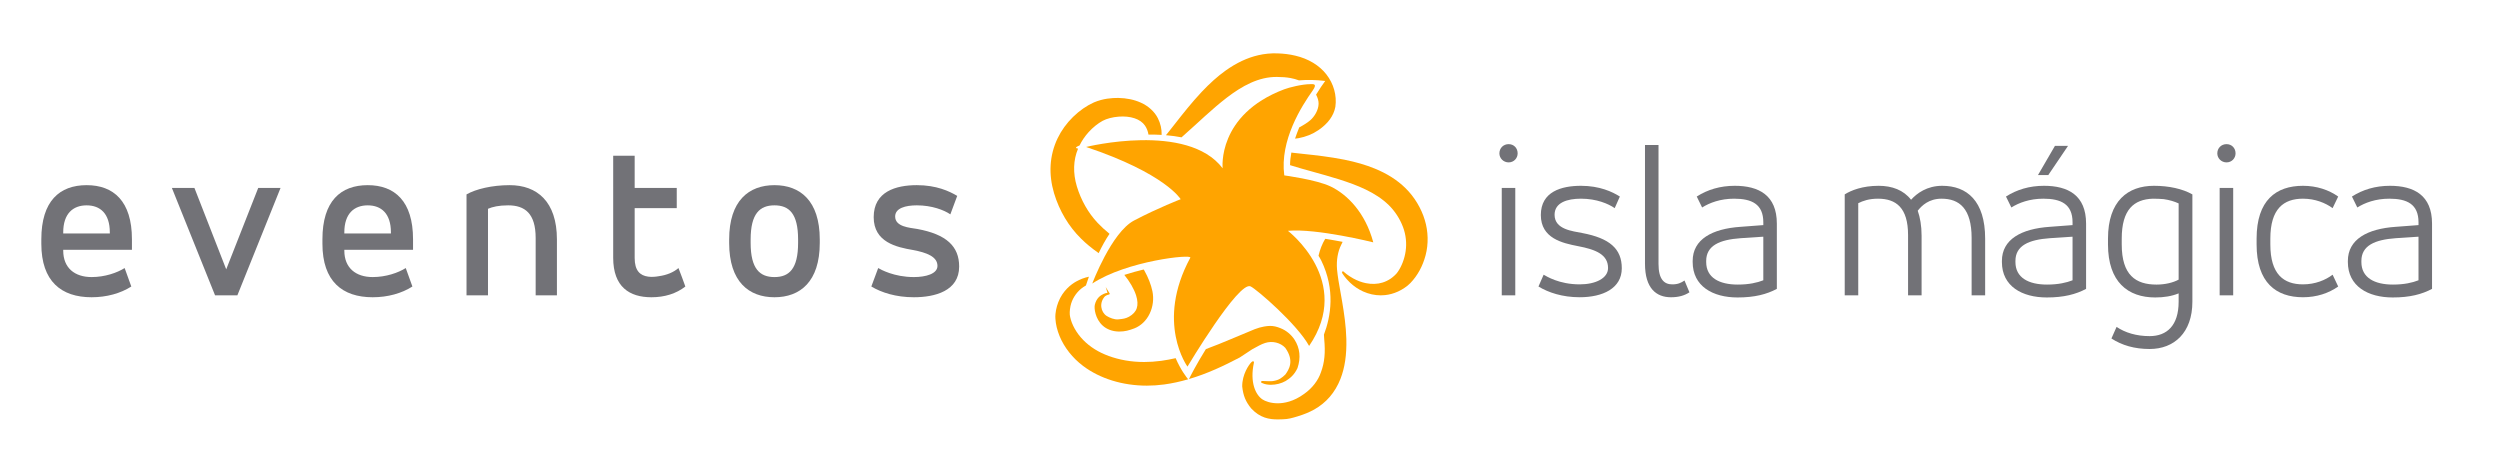 <?xml version="1.0" encoding="utf-8"?>
<!-- Generator: Adobe Illustrator 16.0.0, SVG Export Plug-In . SVG Version: 6.00 Build 0)  -->
<!DOCTYPE svg PUBLIC "-//W3C//DTD SVG 1.1//EN" "http://www.w3.org/Graphics/SVG/1.1/DTD/svg11.dtd">
<svg version="1.1" id="Capa_1" xmlns="http://www.w3.org/2000/svg" xmlns:xlink="http://www.w3.org/1999/xlink" x="0px" y="0px"
	 width="553.012px" height="102.41px" viewBox="0 0 553.012 102.41" enable-background="new 0 0 553.012 102.41"
	 xml:space="preserve">
<g>
	<path fill="#FFA400" d="M243.026,55.996c0.704-1.471,1.506-2.946,2.403-4.276c-1.044-0.853-1.908-1.646-2.652-2.444
		c-2.053-2.18-3.634-4.96-4.57-8.037c-0.892-2.959-0.796-5.842,0.264-8.355c-0.135-0.041-0.276-0.088-0.41-0.125
		c-0.167-0.154,0.178-0.359,0.735-0.58c0.515-1.048,1.187-2.044,2.019-2.963c0.949-1.041,2.052-1.928,3.102-2.495
		c0.909-0.483,2.199-0.819,3.54-0.919c1.281-0.103,2.496,0.023,3.496,0.357c1.021,0.334,1.825,0.898,2.326,1.633
		c0.397,0.585,0.668,1.3,0.765,1.977c1.031-0.005,2.007,0.015,2.916,0.068c0.036-1.245-0.238-2.51-0.843-3.702
		c-0.731-1.446-2.106-2.698-3.773-3.435c-1.451-0.656-3.131-1.006-4.993-1.039c-1.409,0-3.292,0.112-5.373,0.99
		c-1.644,0.743-3.153,1.792-4.616,3.209c-1.434,1.403-2.584,2.998-3.42,4.738c-0.893,1.847-1.425,3.908-1.541,5.961
		c-0.117,2.011,0.138,4.089,0.756,6.177c1.17,3.888,3.244,7.369,5.995,10.065C240.235,53.88,241.483,54.904,243.026,55.996z"/>
	<path fill="#FFA400" d="M264.413,27.634c1.44-1.321,2.93-2.686,4.535-4.062c3.179-2.692,6.66-5.309,10.574-6.226
		c0.975-0.224,1.887-0.327,2.869-0.327h0.074c1.125,0.001,2.105,0.08,2.998,0.241c0.676,0.117,1.288,0.303,1.87,0.518
		c1.808-0.15,3.737-0.129,5.812,0.13c-0.539,0.719-1.251,1.772-2.021,3.029c0.336,0.63,0.57,1.333,0.557,2.02
		c-0.025,1.429-0.964,2.883-1.826,3.629c-0.656,0.57-1.539,1.112-2.457,1.591c-0.342,0.824-0.65,1.66-0.926,2.491
		c0.248-0.034,0.47-0.046,0.734-0.094c1.654-0.305,3.144-0.904,4.426-1.782c2.132-1.451,3.397-3.188,3.76-5.172
		c0.353-2.487-0.375-5.098-1.991-7.164c-1.556-2.006-4-3.478-6.884-4.146c-1.222-0.294-2.518-0.459-3.961-0.504
		c-1.392-0.05-2.882,0.092-4.22,0.41c-2.462,0.572-4.834,1.689-7.253,3.416c-1.743,1.254-3.408,2.739-5.245,4.676
		c-2.298,2.454-4.163,4.835-5.81,6.935c-0.492,0.629-0.964,1.231-1.423,1.804c-0.241,0.306-0.465,0.582-0.692,0.859
		c1.266,0.107,2.411,0.27,3.447,0.475C262.339,29.525,263.346,28.612,264.413,27.634z"/>
	<path fill="#FFA400" d="M242.177,67.43c-0.179,0.733,0.076,3.104,1.763,4.611c0.86,0.789,2.123,1.263,3.468,1.296
		c0.072,0.002,0.144,0.003,0.214,0.003c1.207,0,2.126-0.257,3.309-0.704c1.43-0.559,2.659-1.738,3.372-3.236
		c0.744-1.541,0.963-3.313,0.614-4.993c-0.307-1.456-0.909-2.994-1.787-4.574c-0.043-0.075-0.098-0.145-0.141-0.22
		c-1.38,0.331-2.827,0.729-4.286,1.197c1.207,1.488,2.124,3.056,2.599,4.51c0.357,1.115,0.408,2.106,0.149,2.868
		c-0.236,0.733-0.83,1.384-1.715,1.878c-0.766,0.416-1.381,0.478-2.159,0.557l-0.236,0.024c-0.818,0.081-1.925-0.354-2.554-0.765
		c-0.633-0.414-1.07-1.145-1.169-1.952c-0.106-0.859,0.19-1.716,0.803-2.386c0.404-0.291,0.723-0.355,0.827-0.376l0.106-0.009
		l0.121-0.164l-0.008-0.024l0.012-0.028l-0.893-1.449l0.399,1.277c-0.276,0.025-0.57,0.11-0.874,0.251
		C243.454,65.327,242.539,65.907,242.177,67.43z"/>
	<path fill="#FFA400" d="M256.836,79.821c-1.271,0.169-2.532,0.255-3.748,0.255c-1.439,0-2.841-0.119-4.171-0.355
		c-2.583-0.461-4.918-1.316-6.754-2.47c-1.884-1.173-3.41-2.731-4.413-4.507c-0.496-0.88-0.85-1.777-1.023-2.605
		c-0.152-0.627-0.127-1.425,0.071-2.436c0.31-1.458,1.14-2.816,2.333-3.824c0.331-0.279,0.708-0.503,1.081-0.732
		c0.181-0.561,0.402-1.22,0.661-1.942c-1.004,0.222-1.959,0.579-2.844,1.082c-1.038,0.587-2.928,1.96-3.934,4.57
		c-0.212,0.549-0.378,1.124-0.493,1.707c-0.105,0.5-0.196,1.283-0.137,1.974c0.079,1.232,0.38,2.479,0.921,3.814
		c1.027,2.505,2.876,4.849,5.205,6.6c3.738,2.81,8.75,4.355,14.112,4.355c1.271,0,2.557-0.089,3.823-0.262
		c1.844-0.251,3.602-0.651,5.3-1.143c-0.355-0.425-1.632-2.05-2.766-4.675C258.996,79.465,257.923,79.676,256.836,79.821z"/>
	<path fill="#FFA400" d="M315.169,48.669c-0.38-1.271-0.944-2.532-1.675-3.751c-0.713-1.201-1.622-2.353-2.627-3.332
		c-1.815-1.773-4.029-3.179-6.764-4.298c-1.989-0.814-4.135-1.44-6.752-1.972c-3.32-0.655-6.345-0.979-9.013-1.265
		c-0.783-0.084-1.535-0.164-2.255-0.249c-0.146-0.017-0.285-0.038-0.428-0.057c-0.184,0.962-0.289,1.897-0.289,2.781
		c0.043,0.015,0.086,0.032,0.129,0.046c1.496,0.473,3.137,0.928,4.873,1.409c1.888,0.524,3.838,1.064,5.863,1.698
		c3.965,1.269,8.035,2.834,10.949,5.672c1.369,1.327,2.499,3.068,3.182,4.899c0.632,1.702,0.828,3.533,0.572,5.301
		c-0.235,1.676-0.875,3.355-1.754,4.608c-0.104,0.144-0.207,0.276-0.292,0.375l-0.138,0.141c-0.082,0.086-0.166,0.175-0.259,0.258
		c-0.259,0.254-0.544,0.467-0.83,0.679c-0.603,0.406-1.218,0.704-1.832,0.888c-1.119,0.35-2.403,0.396-3.687,0.135
		c-0.962-0.194-1.89-0.543-2.835-1.062c-1.194-0.676-1.886-1.291-2.113-1.492c-0.107-0.097-0.144-0.129-0.226-0.129c0,0,0,0-0.001,0
		h-0.001l0.001,0.2v0.001l-0.151,0.126c0.01,0.012,0.022,0.035,0.043,0.068c0.164,0.271,0.662,1.09,1.762,2.158
		c0.888,0.839,1.84,1.482,2.91,1.969c1.263,0.568,2.574,0.855,3.896,0.855c0.309,0,0.624-0.016,0.933-0.048
		c0.954-0.095,1.924-0.359,2.887-0.793c0.56-0.267,1.003-0.516,1.392-0.781c0.17-0.108,0.329-0.227,0.492-0.349l0.183-0.137
		c0.23-0.186,0.446-0.383,0.683-0.622c1.582-1.652,2.709-3.715,3.351-6.131C316.008,53.968,315.943,51.197,315.169,48.669z"/>
	<path fill="#FFA400" d="M278.553,76.42c0.443-0.233,0.881-0.42,1.303-0.554c1.6-0.523,3.409-0.063,4.452,1.076
		c2.113,2.951,0.738,4.887,0.023,5.898c-0.774,0.744-1.385,1.249-2.763,1.454c-0.415,0.062-1.204,0.032-1.754,0.001
		c-0.216-0.012-0.397-0.021-0.513-0.021c-0.101,0-0.31,0-0.341,0.19c-0.031,0.197,0.17,0.262,0.361,0.32
		c0.468,0.215,1.113,0.333,1.817,0.333c1.141,0,2.322-0.304,3.248-0.834c0.939-0.575,1.904-1.318,2.623-2.853
		c0.775-2.273,0.543-4.458-0.67-6.317c-0.744-1.125-1.83-2.016-3.057-2.505c-0.873-0.359-1.565-0.513-2.312-0.513
		c-0.405,0-0.838,0.045-1.359,0.139c-0.668,0.119-1.359,0.314-2.061,0.586l-5.265,2.197c-1.8,0.756-3.647,1.516-5.539,2.207
		c-2.099,3.368-3.421,5.977-3.741,6.623c4.079-1.196,7.778-2.954,11.229-4.768l2.758-1.817L278.553,76.42z"/>
	<path fill="#FFA400" d="M296.531,64.678c-0.328-1.828-0.637-3.557-0.773-5.084c-0.162-2.041,0.16-3.932,0.935-5.467
		c0.114-0.23,0.213-0.437,0.302-0.627c-1.266-0.241-2.568-0.474-3.85-0.675c-0.67,1.115-1.168,2.381-1.482,3.748
		c0.223,0.367,0.451,0.735,0.629,1.104c3.109,6.406,2.096,12.326,0.569,16.344c0.026,0.327,0.051,0.654,0.06,0.982
		c0.289,2.999,0.077,5.185-0.711,7.315c-0.599,1.821-1.954,3.575-3.726,4.812c-2.34,1.719-4.466,2.079-5.838,2.079h-0.001
		c-1.577,0-2.817-0.468-3.402-0.87c-1.455-0.975-2.819-3.685-1.874-8.103c0.024-0.092,0.012-0.169-0.036-0.23l-0.078-0.086h-0.098
		c-0.099,0-0.203,0.062-0.355,0.216c-0.53,0.533-2.04,2.66-2.019,5.35c0.22,2.037,0.755,3.351,1.985,4.855
		c1.987,2.139,4.012,2.434,5.903,2.434c0.358,0,0.722-0.012,1.088-0.028c1.244-0.032,2.092-0.288,3.264-0.643l0.055-0.017
		c1.422-0.435,2.509-0.884,3.638-1.503c1.305-0.735,2.493-1.702,3.433-2.796c0.966-1.116,1.782-2.485,2.36-3.957
		c0.978-2.505,1.394-5.317,1.31-8.854c-0.083-2.921-0.497-5.703-0.932-8.276C296.771,66.021,296.65,65.343,296.531,64.678z"/>
	<path fill="#FFA400" d="M289.881,18.615c-1.859,0-4.738,0.734-5.814,1.142c-14.908,5.635-13.612,17.468-13.612,17.468
		c-7.806-10.286-30.204-4.716-30.204-4.716c17.55,5.875,20.925,11.558,20.925,11.558s-4.869,1.854-10.318,4.712
		c-5.003,2.628-9.241,13.942-9.241,13.942c7.611-5.021,22.152-6.573,21.687-5.714c-7.765,14.341-0.629,24.088-0.629,24.088
		s11.316-18.986,13.957-17.748c1.376,0.645,10.347,8.411,12.95,13.179c9.843-14.35-4.686-25.467-4.686-25.467
		c6.328-0.578,18.882,2.549,18.882,2.549c-1.765-6.607-5.792-10.62-9.46-12.37c-3.125-1.491-10.229-2.44-10.229-2.44
		c-1.035-7.765,3.882-15.382,6.26-18.734C291.488,18.458,290.488,18.615,289.881,18.615z"/>
</g>
<g>
	<path fill="#727277" d="M29.186,55.255h-15.2v0.19c0,3.8,2.518,5.843,6.27,5.843c2.945,0,5.653-0.95,7.315-1.995l1.473,4.085
		c-2.375,1.52-5.463,2.375-8.788,2.375c-6.697,0-11.115-3.516-11.115-11.828v-0.997c0-8.455,4.038-11.971,10.022-11.971
		c5.938,0,10.022,3.516,10.022,11.971V55.255z M13.985,51.645h10.308v-0.237c0-4.18-2.137-5.984-5.13-5.984
		s-5.178,1.805-5.178,5.984V51.645z"/>
	<path fill="#727277" d="M50.04,59.578l7.078-18.002h4.94l-9.547,23.75h-4.94l-9.548-23.75h4.988L50.04,59.578z"/>
	<path fill="#727277" d="M91.368,55.255h-15.2v0.19c0,3.8,2.518,5.843,6.27,5.843c2.945,0,5.653-0.95,7.315-1.995l1.472,4.085
		c-2.375,1.52-5.462,2.375-8.788,2.375c-6.697,0-11.115-3.516-11.115-11.828v-0.997c0-8.455,4.038-11.971,10.022-11.971
		c5.938,0,10.022,3.516,10.022,11.971V55.255z M76.167,51.645h10.308v-0.237c0-4.18-2.137-5.984-5.13-5.984
		s-5.178,1.805-5.178,5.984V51.645z"/>
	<path fill="#727277" d="M103.197,43c2.09-1.188,5.652-2.043,9.547-2.043c6.033,0,10.45,3.61,10.45,12.018v12.351h-4.703V52.643
		c0-5.415-2.375-7.22-6.08-7.22c-2.09,0-3.467,0.332-4.465,0.76v19.143h-4.75V43z"/>
	<path fill="#727277" d="M135.642,34.451h4.75v7.125h9.31v4.465h-9.31v11.021c0,2.802,1.188,3.895,2.993,4.132
		c0.76,0.096,1.567,0.048,2.327-0.095c1.758-0.237,3.278-0.855,4.37-1.805c0.522,1.377,1.045,2.707,1.52,4.085
		c-1.995,1.567-4.56,2.375-7.505,2.375c-4.845,0-8.455-2.28-8.455-8.74V34.451z"/>
	<path fill="#727277" d="M161.294,52.975c0-8.598,4.37-12.018,10.022-12.018s10.022,3.42,10.022,12.018v0.761
		c0,8.598-4.37,12.018-10.022,12.018s-10.022-3.42-10.022-12.018V52.975z M176.542,52.975c0-5.747-1.995-7.552-5.225-7.552
		s-5.272,1.805-5.272,7.552v0.761c0,5.747,2.042,7.553,5.272,7.553s5.225-1.806,5.225-7.553V52.975z"/>
	<path fill="#727277" d="M194.261,59.293c0.57,0.332,3.515,1.995,7.885,1.995c2.66,0,5.225-0.713,5.225-2.471
		c0-2.042-2.375-2.944-5.415-3.515c-3.61-0.617-8.692-1.71-8.692-7.268c0-5.652,4.893-7.078,9.547-7.078
		c4.323,0,7.173,1.33,8.93,2.375l-1.52,4.085c-1.377-0.949-4.085-1.994-7.41-1.994c-2.518,0-4.797,0.617-4.797,2.47
		c0,2.28,3.183,2.47,4.893,2.755c6.46,1.188,9.263,3.848,9.263,8.312c0,5.415-5.368,6.793-10.023,6.793
		c-3.99,0-7.172-1.045-9.405-2.375L194.261,59.293z"/>
</g>
<g>
	<path fill="#727277" d="M333.716,31.885c1.14,0,1.995,0.855,1.995,2.043c0,1.092-0.855,1.994-1.995,1.994
		c-1.141,0-2.043-0.902-2.043-1.994C331.673,32.741,332.575,31.885,333.716,31.885z M332.195,41.576h2.993v23.75h-2.993V41.576z"/>
	<path fill="#727277" d="M341.458,60.766c0.618,0.332,3.373,2.137,7.98,2.137c3.562,0,6.271-1.377,6.271-3.609
		c0-2.945-2.613-4.085-6.65-4.846c-3.42-0.665-8.218-1.71-8.218-6.888c0-5.177,4.56-6.46,8.883-6.46c4.133,0,6.935,1.33,8.598,2.375
		l-1.141,2.565c-1.377-0.95-3.989-2.09-7.457-2.09c-3.04,0-5.843,0.854-5.843,3.562c0,3.277,4.037,3.609,6.128,4.037
		c6.032,1.141,8.74,3.468,8.74,7.79c0,4.465-4.229,6.413-9.311,6.413c-3.848,0-6.936-1.045-9.12-2.375L341.458,60.766z"/>
	<path fill="#727277" d="M363.88,32.076h2.992V58.39c0,3.373,1.235,4.513,3.04,4.513c1.235,0,1.948-0.332,2.708-0.854l1.093,2.612
		c-1.093,0.713-2.375,1.093-4.085,1.093c-3.23,0-5.748-1.948-5.748-7.41V32.076z"/>
	<path fill="#727277" d="M393.046,63.901c-2.232,1.188-4.893,1.899-8.692,1.899c-5.463,0-9.928-2.47-9.928-7.837v-0.238
		c0-4.797,4.322-7.125,10.593-7.552l5.035-0.38v-0.618c0-4.037-2.565-5.225-6.46-5.225c-3.04,0-5.415,0.902-7.078,1.947
		l-1.188-2.423c2.375-1.52,5.178-2.375,8.408-2.375c5.319,0,9.31,2.09,9.31,8.36V63.901z M390.054,52.358l-5.035,0.333
		c-4.607,0.332-7.601,1.614-7.601,5.034v0.238c0,3.467,2.897,4.987,6.983,4.987c2.518,0,4.322-0.428,5.652-0.95V52.358z"/>
	<path fill="#727277" d="M408.059,43c1.425-0.902,3.942-1.9,7.505-1.9c2.992,0,5.51,0.95,7.173,3.088
		c1.282-1.425,3.515-3.088,6.887-3.088c5.463,0,9.501,3.325,9.501,11.686v12.54h-2.993V52.643c0-6.508-2.707-8.692-6.649-8.692
		c-2.803,0-4.37,1.52-5.273,2.66c0.522,1.472,0.855,3.324,0.855,5.51v13.205h-2.992V51.978c0-6.032-2.66-8.027-6.65-8.027
		c-1.995,0-3.325,0.475-4.37,0.997v20.378h-2.992V43z"/>
	<path fill="#727277" d="M461.451,63.901c-2.232,1.188-4.893,1.899-8.693,1.899c-5.462,0-9.927-2.47-9.927-7.837v-0.238
		c0-4.797,4.322-7.125,10.592-7.552l5.035-0.38v-0.618c0-4.037-2.564-5.225-6.46-5.225c-3.04,0-5.415,0.902-7.077,1.947
		l-1.188-2.423c2.375-1.52,5.178-2.375,8.407-2.375c5.32,0,9.311,2.09,9.311,8.36V63.901z M458.458,52.358l-5.035,0.333
		c-4.607,0.332-7.6,1.614-7.6,5.034v0.238c0,3.467,2.897,4.987,6.982,4.987c2.518,0,4.322-0.428,5.652-0.95V52.358z M457.461,32.265
		l-4.37,6.46h-2.28l3.753-6.46H457.461z"/>
	<path fill="#727277" d="M484.965,66.75c0,6.84-4.037,10.45-9.452,10.45c-3.325,0-6.128-0.808-8.455-2.327
		c0.38-0.855,0.76-1.71,1.14-2.565c1.9,1.282,4.37,2.043,7.315,2.043c3.8,0,6.412-2.328,6.412-7.601v-1.853
		c-1.52,0.618-3.229,0.902-5.177,0.902c-6.033,0-10.45-3.42-10.45-11.732v-1.282c0-8.36,4.417-11.686,10.165-11.686
		c3.325,0,6.317,0.665,8.502,1.9V66.75z M469.338,54.068c0,6.793,3.087,8.883,7.694,8.883c1.9,0,3.658-0.428,4.893-1.093V44.996
		c-0.949-0.428-1.995-0.76-3.324-0.95c-0.713-0.048-1.473-0.095-2.376-0.095c-4.18,0.143-6.887,2.375-6.887,8.835V54.068z"/>
	<path fill="#727277" d="M492.52,31.885c1.14,0,1.995,0.855,1.995,2.043c0,1.092-0.855,1.994-1.995,1.994
		c-1.141,0-2.043-0.902-2.043-1.994C490.477,32.741,491.379,31.885,492.52,31.885z M490.999,41.576h2.993v23.75h-2.993V41.576z"/>
	<path fill="#727277" d="M499.17,52.786c0-8.503,4.322-11.686,10.26-11.686c3.04,0,5.7,0.902,7.79,2.375
		c-0.428,0.855-0.808,1.71-1.235,2.565c-1.567-1.14-3.848-2.09-6.555-2.09c-4.275,0-7.22,2.232-7.22,8.835v1.282
		c0,6.603,2.944,8.835,7.22,8.835c2.707,0,4.987-0.949,6.555-2.137c0.428,0.902,0.808,1.71,1.235,2.612
		c-2.09,1.473-4.75,2.375-7.79,2.375c-5.938,0-10.26-3.23-10.26-11.686V52.786z"/>
	<path fill="#727277" d="M537.979,63.901c-2.232,1.188-4.893,1.899-8.692,1.899c-5.463,0-9.928-2.47-9.928-7.837v-0.238
		c0-4.797,4.322-7.125,10.593-7.552l5.035-0.38v-0.618c0-4.037-2.565-5.225-6.46-5.225c-3.04,0-5.415,0.902-7.078,1.947
		l-1.188-2.423c2.375-1.52,5.178-2.375,8.408-2.375c5.319,0,9.31,2.09,9.31,8.36V63.901z M534.986,52.358l-5.035,0.333
		c-4.607,0.332-7.601,1.614-7.601,5.034v0.238c0,3.467,2.897,4.987,6.983,4.987c2.518,0,4.322-0.428,5.652-0.95V52.358z"/>
</g>
</svg>
